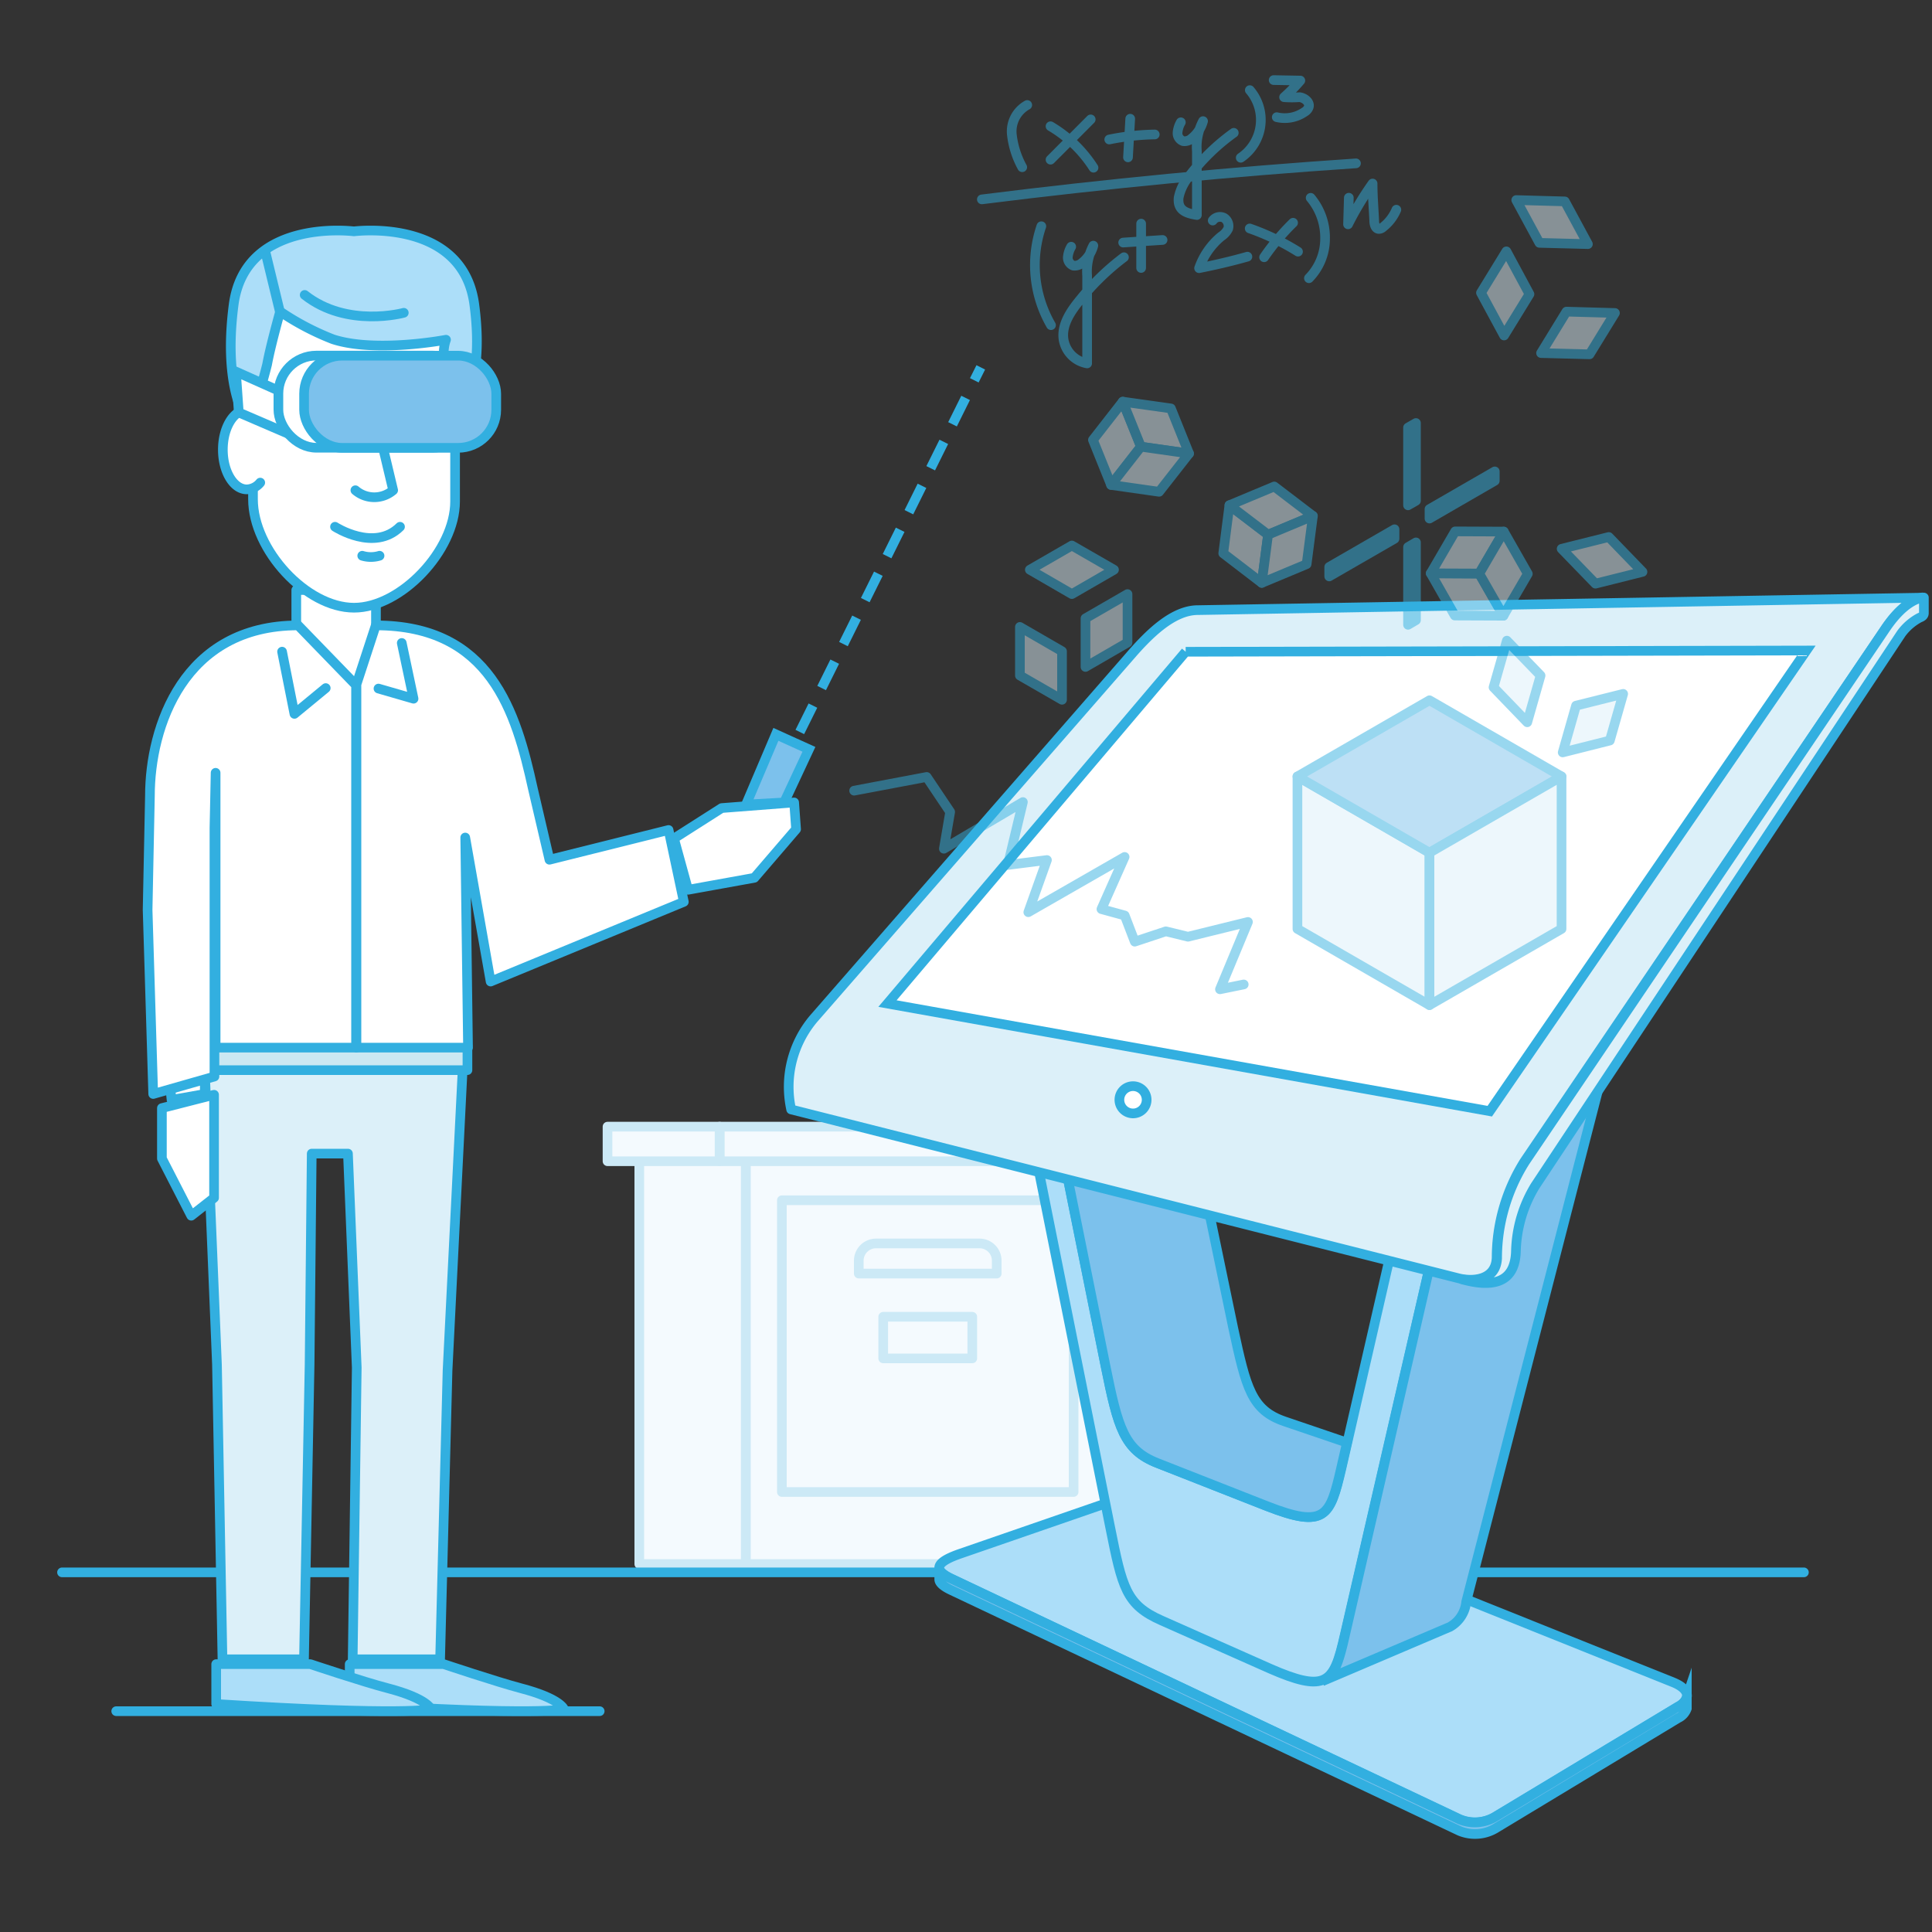 <svg id="Warstwa_1" data-name="Warstwa 1" xmlns="http://www.w3.org/2000/svg" xmlns:xlink="http://www.w3.org/1999/xlink" viewBox="0 0 200 200"><rect x="0" y="0" width="200" height="200" fill="#333333" stroke="none"/><defs><style>.cls-1,.cls-12,.cls-22,.cls-4,.cls-5{fill:none;}.cls-2{clip-path:url(#clip-path);}.cls-3{fill:#f4fafe;}.cls-4{stroke:#cce9f6;}.cls-4,.cls-5{stroke-linecap:round;stroke-linejoin:round;}.cls-12,.cls-22,.cls-5{stroke:#32afe0;}.cls-16,.cls-6{fill:#fff;}.cls-15,.cls-7{fill:#dcf0f9;}.cls-8{fill:#cbe8f2;}.cls-13,.cls-9{fill:#acdef9;}.cls-10{fill:#32afe0;}.cls-11{fill:#9dd3f4;}.cls-12,.cls-22{stroke-miterlimit:10;}.cls-13,.cls-14,.cls-15,.cls-16{fill-rule:evenodd;}.cls-14,.cls-19{fill:#7cc1ec;}.cls-17{opacity:0.5;}.cls-18{clip-path:url(#clip-path-4);}.cls-20{clip-path:url(#clip-path-5);}.cls-21{clip-path:url(#clip-path-6);}.cls-22{stroke-dasharray:3.05 2.03;}</style><clipPath id="clip-path"><rect class="cls-1" width="200" height="200"/></clipPath><clipPath id="clip-path-4"><rect class="cls-1" x="105.08" y="20.21" width="65.45" height="84.34"/></clipPath><clipPath id="clip-path-5"><rect class="cls-1" x="101.14" y="7.79" width="43.91" height="30.33"/></clipPath><clipPath id="clip-path-6"><rect class="cls-1" x="87.92" y="79.93" width="41.77" height="22.98"/></clipPath></defs><title>11</title><g class="cls-2"><g class="cls-2"><rect class="cls-3" x="77.2" y="120.02" width="37.69" height="41.89"/><rect class="cls-4" x="77.2" y="120.02" width="37.69" height="41.89"/><rect class="cls-3" x="66.18" y="120.02" width="11.02" height="41.89"/><rect class="cls-4" x="66.18" y="120.02" width="11.02" height="41.89"/><rect class="cls-3" x="74.5" y="116.63" width="43.09" height="3.58"/><rect class="cls-4" x="74.5" y="116.63" width="43.09" height="3.58"/><rect class="cls-3" x="62.89" y="116.63" width="11.6" height="3.58"/><rect class="cls-4" x="62.89" y="116.63" width="11.6" height="3.58"/><rect class="cls-3" x="80.94" y="124.25" width="30.2" height="30.2"/><rect class="cls-4" x="80.94" y="124.25" width="30.2" height="30.2"/><g class="cls-2"><path class="cls-3" d="M101.4,128.72H90.69a1.79,1.79,0,0,0-1.79,1.78v1.34h14.28V130.5a1.78,1.78,0,0,0-1.78-1.78"/><path class="cls-4" d="M101.4,128.72H90.69a1.79,1.79,0,0,0-1.79,1.78v1.34h14.28V130.5A1.78,1.78,0,0,0,101.4,128.72Z"/><rect class="cls-3" x="91.43" y="136.31" width="9.22" height="4.31"/><rect class="cls-4" x="91.43" y="136.31" width="9.22" height="4.31"/><line class="cls-5" x1="6.42" y1="162.77" x2="186.74" y2="162.77"/><line class="cls-5" x1="12.03" y1="177.14" x2="62.08" y2="177.14"/><polygon class="cls-6" points="15.76 94.9 17.76 113.86 21.2 113.25 21.2 94.65 15.76 94.9"/><polygon class="cls-5" points="15.76 94.9 17.76 113.86 21.2 113.25 21.2 94.65 15.76 94.9"/><polygon class="cls-6" points="24.38 112.38 44.57 112.38 44.57 67.59 34.55 65.53 24.38 67.59 24.38 112.38"/><polygon class="cls-5" points="24.38 112.38 44.57 112.38 44.57 67.59 34.55 65.53 24.38 67.59 24.38 112.38"/><polygon class="cls-7" points="23.03 171.77 31.47 171.77 32.05 141.27 32.27 119.42 36.02 119.42 36.93 141.58 36.51 171.77 45.56 171.77 46.33 141.88 47.89 110.77 21.2 110.77 22.46 141.27 23.03 171.77"/><polygon class="cls-5" points="23.03 171.77 31.47 171.77 32.05 141.27 32.27 119.42 36.02 119.42 36.93 141.58 36.51 171.77 45.56 171.77 46.33 141.88 47.89 110.77 21.2 110.77 22.46 141.27 23.03 171.77"/><polygon class="cls-6" points="30.67 67.49 34.8 75.64 38.92 67.49 38.92 61.08 30.67 61.08 30.67 67.49"/><polygon class="cls-5" points="30.67 67.49 34.8 75.64 38.92 67.49 38.92 61.08 30.67 61.08 30.67 67.49"/><rect class="cls-8" x="21.2" y="108.19" width="27.19" height="2.59"/><rect class="cls-5" x="21.2" y="108.19" width="27.19" height="2.59"/><path class="cls-6" d="M38.9,64.74l-2,6.11v37.6H48.45L48.16,86.7l2.63,14.91,20-8.25-1.58-7.44L56.88,89l-1.72-7.37c-1.74-7.92-4.37-16.89-16.26-16.89"/><path class="cls-5" d="M38.9,64.74l-2,6.11v37.6H48.45L48.16,86.7l2.63,14.91,20-8.25-1.58-7.44L56.88,89l-1.72-7.37C53.42,73.71,50.79,64.74,38.9,64.74Z"/><polygon class="cls-6" points="71.23 92.11 78.09 90.87 82.41 85.84 82.21 83.07 74.71 83.65 69.77 86.8 71.23 92.11"/><polygon class="cls-5" points="71.23 92.11 78.09 90.87 82.41 85.84 82.21 83.07 74.71 83.65 69.77 86.8 71.23 92.11"/><path class="cls-6" d="M30.86,64.74l6,6.19v37.52H22.32V80L22.2,85.7v25.74l-6.34,1.81-.58-19.06.24-11.81c0-7.14,3.46-17.64,15.34-17.64"/><path class="cls-5" d="M30.86,64.74l6,6.19v37.52H22.32V80L22.2,85.7v25.74l-6.34,1.81-.58-19.06.24-11.81C15.52,75.24,19,64.74,30.86,64.74Z"/><polygon class="cls-6" points="22.16 113.33 22.16 124 19.8 125.85 16.76 119.93 16.76 114.71 22.16 113.33"/><polygon class="cls-5" points="22.16 113.33 22.16 124 19.8 125.85 16.76 119.93 16.76 114.71 22.16 113.33"/><polyline class="cls-5" points="41.59 66.56 42.81 72.33 39.18 71.28"/><polyline class="cls-5" points="29.2 67.46 30.48 73.9 33.72 71.23"/><path class="cls-9" d="M36.2,176.4v-4.13h9.73s5.47,1.83,8,2.5c4.1,1.07,4.45,2.16,4.45,2.16s-2.56.72-22.23-.53"/><path class="cls-5" d="M36.2,176.4v-4.13h9.73s5.47,1.83,8,2.5c4.1,1.07,4.45,2.16,4.45,2.16S55.87,177.65,36.2,176.4Z"/><path class="cls-9" d="M22.38,176.4v-4.13h9.74s5.47,1.83,8.05,2.5c4.09,1.07,4.45,2.16,4.45,2.16s-2.56.72-22.24-.53"/><path class="cls-5" d="M22.38,176.4v-4.13h9.74s5.47,1.83,8.05,2.5c4.09,1.07,4.45,2.16,4.45,2.16S42.06,177.65,22.38,176.4Z"/><path class="cls-6" d="M36.65,62.91h0c4.85,0,10.46-5.92,10.46-11V36.53c0-5.47-4.23-9.94-9.4-9.94H35.59c-5.17,0-9.4,4.47-9.4,9.94V51.68c0,5.22,5.51,11.23,10.46,11.23"/><path class="cls-5" d="M36.65,62.91h0c4.85,0,10.46-5.92,10.46-11V36.53c0-5.47-4.23-9.94-9.4-9.94H35.59c-5.17,0-9.4,4.47-9.4,9.94V51.68C26.19,56.9,31.7,62.91,36.65,62.91Z"/><path class="cls-10" d="M41.45,42.23a1,1,0,0,0,0,1.42,1,1,0,0,0,1.44,0,1,1,0,0,0,0-1.42,1,1,0,0,0-1.44,0"/><path class="cls-10" d="M32.9,42.88a1,1,0,1,0,1-1,1,1,0,0,0-1,1"/><path class="cls-5" d="M44.44,40.4s-2.95-1.47-4.95.17"/><path class="cls-5" d="M31,40.88c1.84-1.81,4.91-.6,4.91-.6"/><path class="cls-5" d="M41.41,54.53c-2.67,2.64-6.73,0-6.73,0"/><path class="cls-5" d="M36.79,50.75a3,3,0,0,0,3.91,0l-1.43-6"/><path class="cls-9" d="M24.19,31.52c1.16-8.73,11.68-7.66,12.45-7.57.77-.09,11.29-1.16,12.46,7.57,1.2,9.06-2,11.42-2,11.42a9.59,9.59,0,0,0-.68-4.52,4,4,0,0,1-.25-3.25s-7.26,1.39-11.7-.05A27.45,27.45,0,0,1,29,32.25s-1,3.56-1.35,5.48a52.85,52.85,0,0,1-1.92,6.12S23,40.58,24.19,31.52"/><path class="cls-5" d="M24.19,31.52c1.16-8.73,11.68-7.66,12.45-7.57.77-.09,11.29-1.16,12.46,7.57,1.2,9.06-2,11.42-2,11.42a9.59,9.59,0,0,0-.68-4.52,4,4,0,0,1-.25-3.25s-7.26,1.39-11.7-.05A27.45,27.45,0,0,1,29,32.25s-1,3.56-1.35,5.48a52.85,52.85,0,0,1-1.92,6.12S23,40.58,24.19,31.52Z"/><path class="cls-6" d="M26.94,43.14l-.2-.2a1.78,1.78,0,0,0-1.19-.5c-1.37,0-2.48,1.84-2.48,4.11s1.11,4.11,2.48,4.11a1.87,1.87,0,0,0,1.39-.7"/><path class="cls-5" d="M26.94,43.14l-.2-.2a1.78,1.78,0,0,0-1.19-.5c-1.37,0-2.48,1.84-2.48,4.11s1.11,4.11,2.48,4.11a1.87,1.87,0,0,0,1.39-.7"/><line class="cls-11" x1="27.46" y1="26.02" x2="28.97" y2="32.25"/><line class="cls-5" x1="27.46" y1="26.02" x2="28.97" y2="32.25"/><path class="cls-5" d="M41.8,32.38S35.93,34,31.54,30.53"/><path class="cls-5" d="M37.5,57.53a3.11,3.11,0,0,0,1.79,0"/><polygon class="cls-6" points="24.42 38.47 29.46 40.72 29.32 44.68 24.72 42.7 24.42 38.47"/><polygon class="cls-12" points="24.42 38.47 29.46 40.72 29.32 44.68 24.72 42.7 24.42 38.47"/><path class="cls-13" d="M119.36,153.94a5.93,5.93,0,0,1,3.76.13l50.07,20.08c1.62.65,2,1.68.52,2.53L154.9,188a4.12,4.12,0,0,1-3.82.31L98.45,163.41c-2.11-1-1.3-1.8,1-2.59Z"/><path class="cls-12" d="M119.36,153.94a5.93,5.93,0,0,1,3.76.13l50.07,20.08c1.62.65,2,1.68.52,2.53L154.9,188a4.12,4.12,0,0,1-3.82.31L98.45,163.41c-2.11-1-1.3-1.8,1-2.59Z"/><path class="cls-14" d="M151.08,188.34,98.45,163.41c-.81-.39-1.19-.74-1.22-1.08h0v1.16c0,.34.38.71,1.22,1.11l52.63,24.93a4.15,4.15,0,0,0,3.82-.31l18.81-11.36a1.73,1.73,0,0,0,.91-1v-1.19a1.69,1.69,0,0,1-.91,1L154.9,188a4.12,4.12,0,0,1-3.82.31"/><path class="cls-12" d="M151.08,188.34,98.45,163.41c-.81-.39-1.19-.74-1.22-1.08h0v1.16c0,.34.38.71,1.22,1.11l52.63,24.93a4.15,4.15,0,0,0,3.82-.31l18.81-11.36a1.73,1.73,0,0,0,.91-1v-1.19a1.69,1.69,0,0,1-.91,1L154.9,188A4.12,4.12,0,0,1,151.08,188.34Z"/><path class="cls-13" d="M131.15,155.91l-11.35-4.46c-3.45-1.36-4.07-3.67-5.34-10l-10.82-53.8-2.7,0-.07,0,3.29,16.67,10.76,53.76c1.26,6.3,1.64,8.05,5.34,9.68l11.27,5c2.7,1.18,4.3,1.56,5.35,1.17,1.28-.48,1.74-2.09,2.35-4.77L156.08,96l-4.28-.41,0,0-12.33,53.77-.62,2.7c-1.12,4.88-1.61,6.25-7.67,3.87"/><path class="cls-12" d="M131.15,155.91l-11.35-4.46c-3.45-1.36-4.07-3.67-5.34-10l-10.82-53.8-2.7,0-.07,0,3.29,16.67,10.76,53.76c1.26,6.3,1.64,8.05,5.34,9.68l11.27,5c2.7,1.18,4.3,1.56,5.35,1.17,1.28-.48,1.74-2.09,2.35-4.77L156.08,96l-4.28-.41,0,0-12.33,53.77-.62,2.7C137.7,156.92,137.21,158.29,131.15,155.91Z"/><path class="cls-14" d="M119.8,151.45l11.35,4.46c6.06,2.38,6.55,1,7.67-3.87l.62-2.7L133,147.15c-3.45-1.17-4-3.45-5.34-9.68L115.9,80.89l-12.27,6.76v0l10.82,53.8c1.27,6.3,1.89,8.61,5.34,10"/><path class="cls-12" d="M119.8,151.45l11.35,4.46c6.06,2.38,6.55,1,7.67-3.87l.62-2.7L133,147.15c-3.45-1.17-4-3.45-5.34-9.68L115.9,80.89l-12.27,6.76v0l10.82,53.8C115.73,147.78,116.35,150.09,119.8,151.45Z"/><path class="cls-14" d="M156.08,96l-16.85,73.27c-.61,2.68-1.07,4.29-2.35,4.77h0l13.22-5.63a3.33,3.33,0,0,0,1.68-2.59L171.2,90.47h0L156.08,96Z"/><path class="cls-12" d="M156.08,96l-16.85,73.27c-.61,2.68-1.07,4.29-2.35,4.77h0l13.22-5.63a3.33,3.33,0,0,0,1.68-2.59L171.2,90.47h0L156.08,96Z"/><polygon class="cls-15" points="156.07 95.96 171.16 90.47 167.03 90.26 151.8 95.55 156.07 95.96 156.07 95.96"/><polygon class="cls-5" points="156.07 95.96 171.16 90.47 167.03 90.26 151.8 95.55 156.07 95.96 156.07 95.96"/><polygon class="cls-15" points="103.63 87.65 115.9 80.89 115.89 80.83 114.13 80.55 100.94 87.72 103.64 87.68 103.63 87.65"/><polygon class="cls-5" points="103.63 87.65 115.9 80.89 115.89 80.83 114.13 80.55 100.94 87.72 103.64 87.68 103.63 87.65"/><path class="cls-15" d="M151,132.33c1.39.35,3.82.25,3.93-2.11a18.81,18.81,0,0,1,2.89-10L195.22,65c.9-1.31,2.22-2.8,3.82-3.13L124,63.16c-2.58,0-5.08,2.5-7,4.72L84.22,105.46a10.94,10.94,0,0,0-2.32,9.39Z"/><path class="cls-5" d="M151,132.33c1.39.35,3.82.25,3.93-2.11a18.81,18.81,0,0,1,2.89-10L195.22,65c.9-1.31,2.22-2.8,3.82-3.13L124,63.16c-2.58,0-5.08,2.5-7,4.72L84.22,105.46a10.94,10.94,0,0,0-2.32,9.39Z"/><path class="cls-15" d="M199,61.85c-1.57.36-2.86,1.83-3.74,3.11l-37.39,55.3a18.81,18.81,0,0,0-2.89,10c-.11,2.2-2.21,2.44-3.62,2.18,2.84.78,5.51.62,5.57-3a13.63,13.63,0,0,1,2-6.69l37.89-57.17a5.64,5.64,0,0,1,1.88-1.63c.16-.07.47-.17.46-.5l0-1.59-.09,0"/><path class="cls-5" d="M199,61.85c-1.57.36-2.86,1.83-3.74,3.11l-37.39,55.3a18.81,18.81,0,0,0-2.89,10c-.11,2.2-2.21,2.44-3.62,2.18,2.84.78,5.51.62,5.57-3a13.63,13.63,0,0,1,2-6.69l37.89-57.17a5.64,5.64,0,0,1,1.88-1.63c.16-.07.47-.17.46-.5l0-1.59Z"/><polygon class="cls-16" points="122.74 67.47 187 67.34 154.22 115.03 91.87 103.89 122.74 67.47"/><polyline class="cls-12" points="122.74 67.47 187 67.34 154.22 115.03 91.87 103.89 122.74 67.47"/><g class="cls-17"><g class="cls-18"><polygon class="cls-7" points="126.63 57.28 130.62 60.34 131.27 55.35 127.27 52.3 126.63 57.28"/><polygon class="cls-5" points="126.63 57.28 130.62 60.34 131.27 55.35 127.27 52.3 126.63 57.28"/><polygon class="cls-7" points="127.27 52.3 131.27 55.35 135.91 53.41 131.91 50.36 127.27 52.3"/><polygon class="cls-5" points="127.27 52.3 131.27 55.35 135.91 53.41 131.91 50.36 127.27 52.3"/><polygon class="cls-7" points="135.26 58.4 130.62 60.34 131.27 55.35 135.91 53.41 135.26 58.4"/><polygon class="cls-5" points="135.26 58.4 130.62 60.34 131.27 55.35 135.91 53.41 135.26 58.4"/><polygon class="cls-7" points="154.74 49.77 147.98 53.68 147.98 52.7 154.74 48.8 154.74 49.77"/><polygon class="cls-5" points="154.74 49.77 147.98 53.68 147.98 52.7 154.74 48.8 154.74 49.77"/><polygon class="cls-7" points="144.36 55.77 137.6 59.67 137.6 58.69 144.36 54.79 144.36 55.77"/><polygon class="cls-5" points="144.36 55.77 137.6 59.67 137.6 58.69 144.36 54.79 144.36 55.77"/><polygon class="cls-7" points="145.76 64.68 145.76 56.63 146.58 56.15 146.58 64.2 145.76 64.68"/><polygon class="cls-5" points="145.76 64.68 145.76 56.63 146.58 56.15 146.58 64.2 145.76 64.68"/><polygon class="cls-7" points="145.76 52.31 145.76 44.26 146.58 43.79 146.58 51.84 145.76 52.31"/><polygon class="cls-5" points="145.76 52.31 145.76 44.26 146.58 43.79 146.58 51.84 145.76 52.31"/><polygon class="cls-7" points="134.31 96.16 147.98 104.05 147.98 88.27 134.31 80.38 134.31 96.16"/><polygon class="cls-5" points="134.31 96.16 147.98 104.05 147.98 88.27 134.31 80.38 134.31 96.16"/><polygon class="cls-19" points="134.31 80.38 147.98 88.27 161.65 80.38 147.98 72.49 134.31 80.38"/><polygon class="cls-5" points="134.31 80.38 147.98 88.27 161.65 80.38 147.98 72.49 134.31 80.38"/><polygon class="cls-7" points="161.65 96.16 147.98 104.05 147.98 88.27 161.65 80.38 161.65 96.16"/><polygon class="cls-5" points="161.65 96.16 147.98 104.05 147.98 88.27 161.65 80.38 161.65 96.16"/><polygon class="cls-7" points="113.14 45.54 115.02 50.2 118.11 46.24 116.23 41.58 113.14 45.54"/><polygon class="cls-5" points="113.14 45.54 115.02 50.2 118.11 46.24 116.23 41.58 113.14 45.54"/><polygon class="cls-7" points="116.23 41.58 118.11 46.24 123.09 46.95 121.21 42.28 116.23 41.58"/><polygon class="cls-5" points="116.23 41.58 118.11 46.24 123.09 46.95 121.21 42.28 116.23 41.58"/><polygon class="cls-7" points="119.99 50.91 115.02 50.2 118.11 46.24 123.09 46.95 119.99 50.91"/><polygon class="cls-5" points="119.99 50.91 115.02 50.2 118.11 46.24 123.09 46.95 119.99 50.91"/><polygon class="cls-7" points="150.6 63.72 155.63 63.74 153.13 59.38 148.11 59.35 150.6 63.72"/><polygon class="cls-5" points="150.6 63.72 155.63 63.74 153.13 59.38 148.11 59.35 150.6 63.72"/><polygon class="cls-7" points="148.11 59.35 153.13 59.37 155.67 55.03 150.64 55.01 148.11 59.35"/><polygon class="cls-5" points="148.11 59.35 153.13 59.37 155.67 55.03 150.64 55.01 148.11 59.35"/><polygon class="cls-7" points="158.16 59.4 155.63 63.74 153.13 59.38 155.67 55.03 158.16 59.4"/><polygon class="cls-5" points="158.16 59.4 155.63 63.74 153.13 59.38 155.67 55.03 158.16 59.4"/><polygon class="cls-7" points="154.61 71.15 158.1 74.77 159.48 69.93 155.99 66.32 154.61 71.15"/><polygon class="cls-5" points="154.61 71.15 158.1 74.77 159.48 69.93 155.99 66.32 154.61 71.15"/><polygon class="cls-7" points="161.66 56.81 165.16 60.42 170.03 59.2 166.54 55.59 161.66 56.81"/><polygon class="cls-5" points="161.66 56.81 165.16 60.42 170.03 59.2 166.54 55.59 161.66 56.81"/><polygon class="cls-7" points="166.65 76.66 161.77 77.89 163.15 73.05 168.03 71.83 166.65 76.66"/><polygon class="cls-5" points="166.65 76.66 161.77 77.89 163.15 73.05 168.03 71.83 166.65 76.66"/><polygon class="cls-7" points="153.31 30.31 155.7 34.73 158.33 30.45 155.94 26.02 153.31 30.31"/><polygon class="cls-5" points="153.31 30.31 155.7 34.73 158.33 30.45 155.94 26.02 153.31 30.31"/><polygon class="cls-7" points="156.96 20.71 159.36 25.14 164.38 25.27 161.99 20.85 156.96 20.71"/><polygon class="cls-5" points="156.96 20.71 159.36 25.14 164.38 25.27 161.99 20.85 156.96 20.71"/><polygon class="cls-7" points="164.55 36.68 159.53 36.55 162.16 32.26 167.18 32.4 164.55 36.68"/><polygon class="cls-5" points="164.55 36.68 159.53 36.55 162.16 32.26 167.18 32.4 164.55 36.68"/><polygon class="cls-7" points="105.58 69.93 109.94 72.44 109.94 67.42 105.58 64.9 105.58 69.93"/><polygon class="cls-5" points="105.58 69.93 109.94 72.44 109.94 67.42 105.58 64.9 105.58 69.93"/><polygon class="cls-7" points="106.61 58.98 110.96 61.5 115.32 58.98 110.96 56.47 106.61 58.98"/><polygon class="cls-5" points="106.61 58.98 110.96 61.5 115.32 58.98 110.96 56.47 106.61 58.98"/><polygon class="cls-7" points="116.72 66.52 112.37 69.04 112.37 64.01 116.72 61.5 116.72 66.52"/><polygon class="cls-5" points="116.72 66.52 112.37 69.04 112.37 64.01 116.72 61.5 116.72 66.52"/></g></g><g class="cls-17"><g class="cls-20"><path class="cls-5" d="M112.91,12.36l-4.16,4.17"/><path class="cls-5" d="M108.75,13.07a13.33,13.33,0,0,1,4.45,4.29"/><path class="cls-5" d="M117,12.29c-.08,1.33-.16,2.66-.23,4"/><path class="cls-5" d="M122.24,12.66a2.58,2.58,0,0,0-.34,1.07.87.87,0,0,0,.58.88,1.09,1.09,0,0,0,.89-.29,3.47,3.47,0,0,0,1.17-1.78,5.73,5.73,0,0,0-.64,3.12c0,3,0,3.57,0,6.6-1.22-.2-2-.54-1.89-1.78a5,5,0,0,1,1.18-2.35,21.63,21.63,0,0,1,4.53-4.38"/><path class="cls-5" d="M110.89,25.54a2.64,2.64,0,0,0-.35,1.08.88.88,0,0,0,.58.88,1.16,1.16,0,0,0,.89-.29,3.35,3.35,0,0,0,1.17-1.78,5.8,5.8,0,0,0-.64,3.12c0,3,0,6.05,0,9.07a3,3,0,0,1-2.44-2.47c-.23-1.52.74-2.94,1.72-4.13a25.44,25.44,0,0,1,4.53-4.39"/><path class="cls-5" d="M114.83,14.44a25.73,25.73,0,0,1,4.71-.52"/><path class="cls-5" d="M129.38,9.33a4.73,4.73,0,0,1-.94,7"/><path class="cls-5" d="M135.68,20.48a6.42,6.42,0,0,1,1.49,4.26,5.84,5.84,0,0,1-1.67,4.06"/><path class="cls-5" d="M106.34,10.87a3.12,3.12,0,0,0-1.6,3,9.09,9.09,0,0,0,1.08,3.44"/><path class="cls-5" d="M131.85,8.29l2.76.05a17.05,17.05,0,0,1-1.68,1.72,10.79,10.79,0,0,0,1.61,0c.53.07,1.11.54.93,1.05a.93.93,0,0,1-.41.47,3.61,3.61,0,0,1-2.89.55"/><path class="cls-5" d="M101.64,20.64q19.31-2.43,38.73-3.73"/><path class="cls-5" d="M118.13,23.15c0,1.53,0,3.06,0,4.59"/><path class="cls-5" d="M116.27,25.11l4.08-.27"/><path class="cls-5" d="M125.54,22.83a.94.94,0,0,1,1.17-.28,1,1,0,0,1,.43,1.13,2.07,2.07,0,0,1-.73.8,7.46,7.46,0,0,0-2.28,3.28c1.7-.34,3.38-.73,5-1.19"/><path class="cls-5" d="M133.86,23.06a24.15,24.15,0,0,0-3,3.57"/><path class="cls-5" d="M129.37,23.65a25,25,0,0,1,5,2.4"/><path class="cls-5" d="M107.8,23.42a12.45,12.45,0,0,0,1,10.24"/><path class="cls-5" d="M139.63,20.47l-.08,2.75A32.45,32.45,0,0,1,142.09,19c0,1.29.11,2.58.17,3.87,0,.35.13.82.48.83a.62.62,0,0,0,.42-.18,4.5,4.5,0,0,0,1.39-1.81"/></g></g><g class="cls-17"><g class="cls-21"><polyline class="cls-5" points="88.42 81.85 95.93 80.43 98.36 84.05 97.71 87.86 105.89 83.03 104.33 89.54 108.38 89.03 106.45 94.43 116.42 88.71 114.02 94.11 116.43 94.77 117.47 97.48 120.69 96.41 122.98 96.97 129.19 95.44 126.29 102.41 128.75 101.91"/></g></g><path class="cls-6" d="M118.7,113.86a1.41,1.41,0,1,1-1.41-1.42,1.41,1.41,0,0,1,1.41,1.42"/><path class="cls-12" d="M118.7,113.86a1.41,1.41,0,1,1-1.41-1.42A1.41,1.41,0,0,1,118.7,113.86Z"/><path class="cls-6" d="M44.77,46.35h-12a4,4,0,0,1-3.94-4V40.75a3.94,3.94,0,0,1,3.94-3.94h12a3.94,3.94,0,0,1,3.94,3.94V42.4a4,4,0,0,1-3.94,4"/><rect class="cls-12" x="28.82" y="36.81" width="19.89" height="9.54" rx="3.94"/><path class="cls-19" d="M47.42,46.35h-12a3.93,3.93,0,0,1-3.94-3.94V40.76a3.93,3.93,0,0,1,3.94-3.94h12a3.94,3.94,0,0,1,3.95,3.94v1.65a3.94,3.94,0,0,1-3.95,3.94"/><rect class="cls-12" x="31.48" y="36.82" width="19.89" height="9.54" rx="3.94"/></g><line class="cls-12" x1="101.53" y1="38.03" x2="100.86" y2="39.37"/><line class="cls-22" x1="99.96" y1="41.19" x2="80.07" y2="81.27"/><line class="cls-12" x1="79.62" y1="82.18" x2="78.95" y2="83.53"/><polygon class="cls-19" points="83.74 77.57 81.17 83.07 77.23 83.29 80.32 76.02 83.74 77.57"/><polygon class="cls-12" points="83.74 77.57 81.17 83.07 77.23 83.29 80.32 76.02 83.74 77.57"/></g></g></svg>